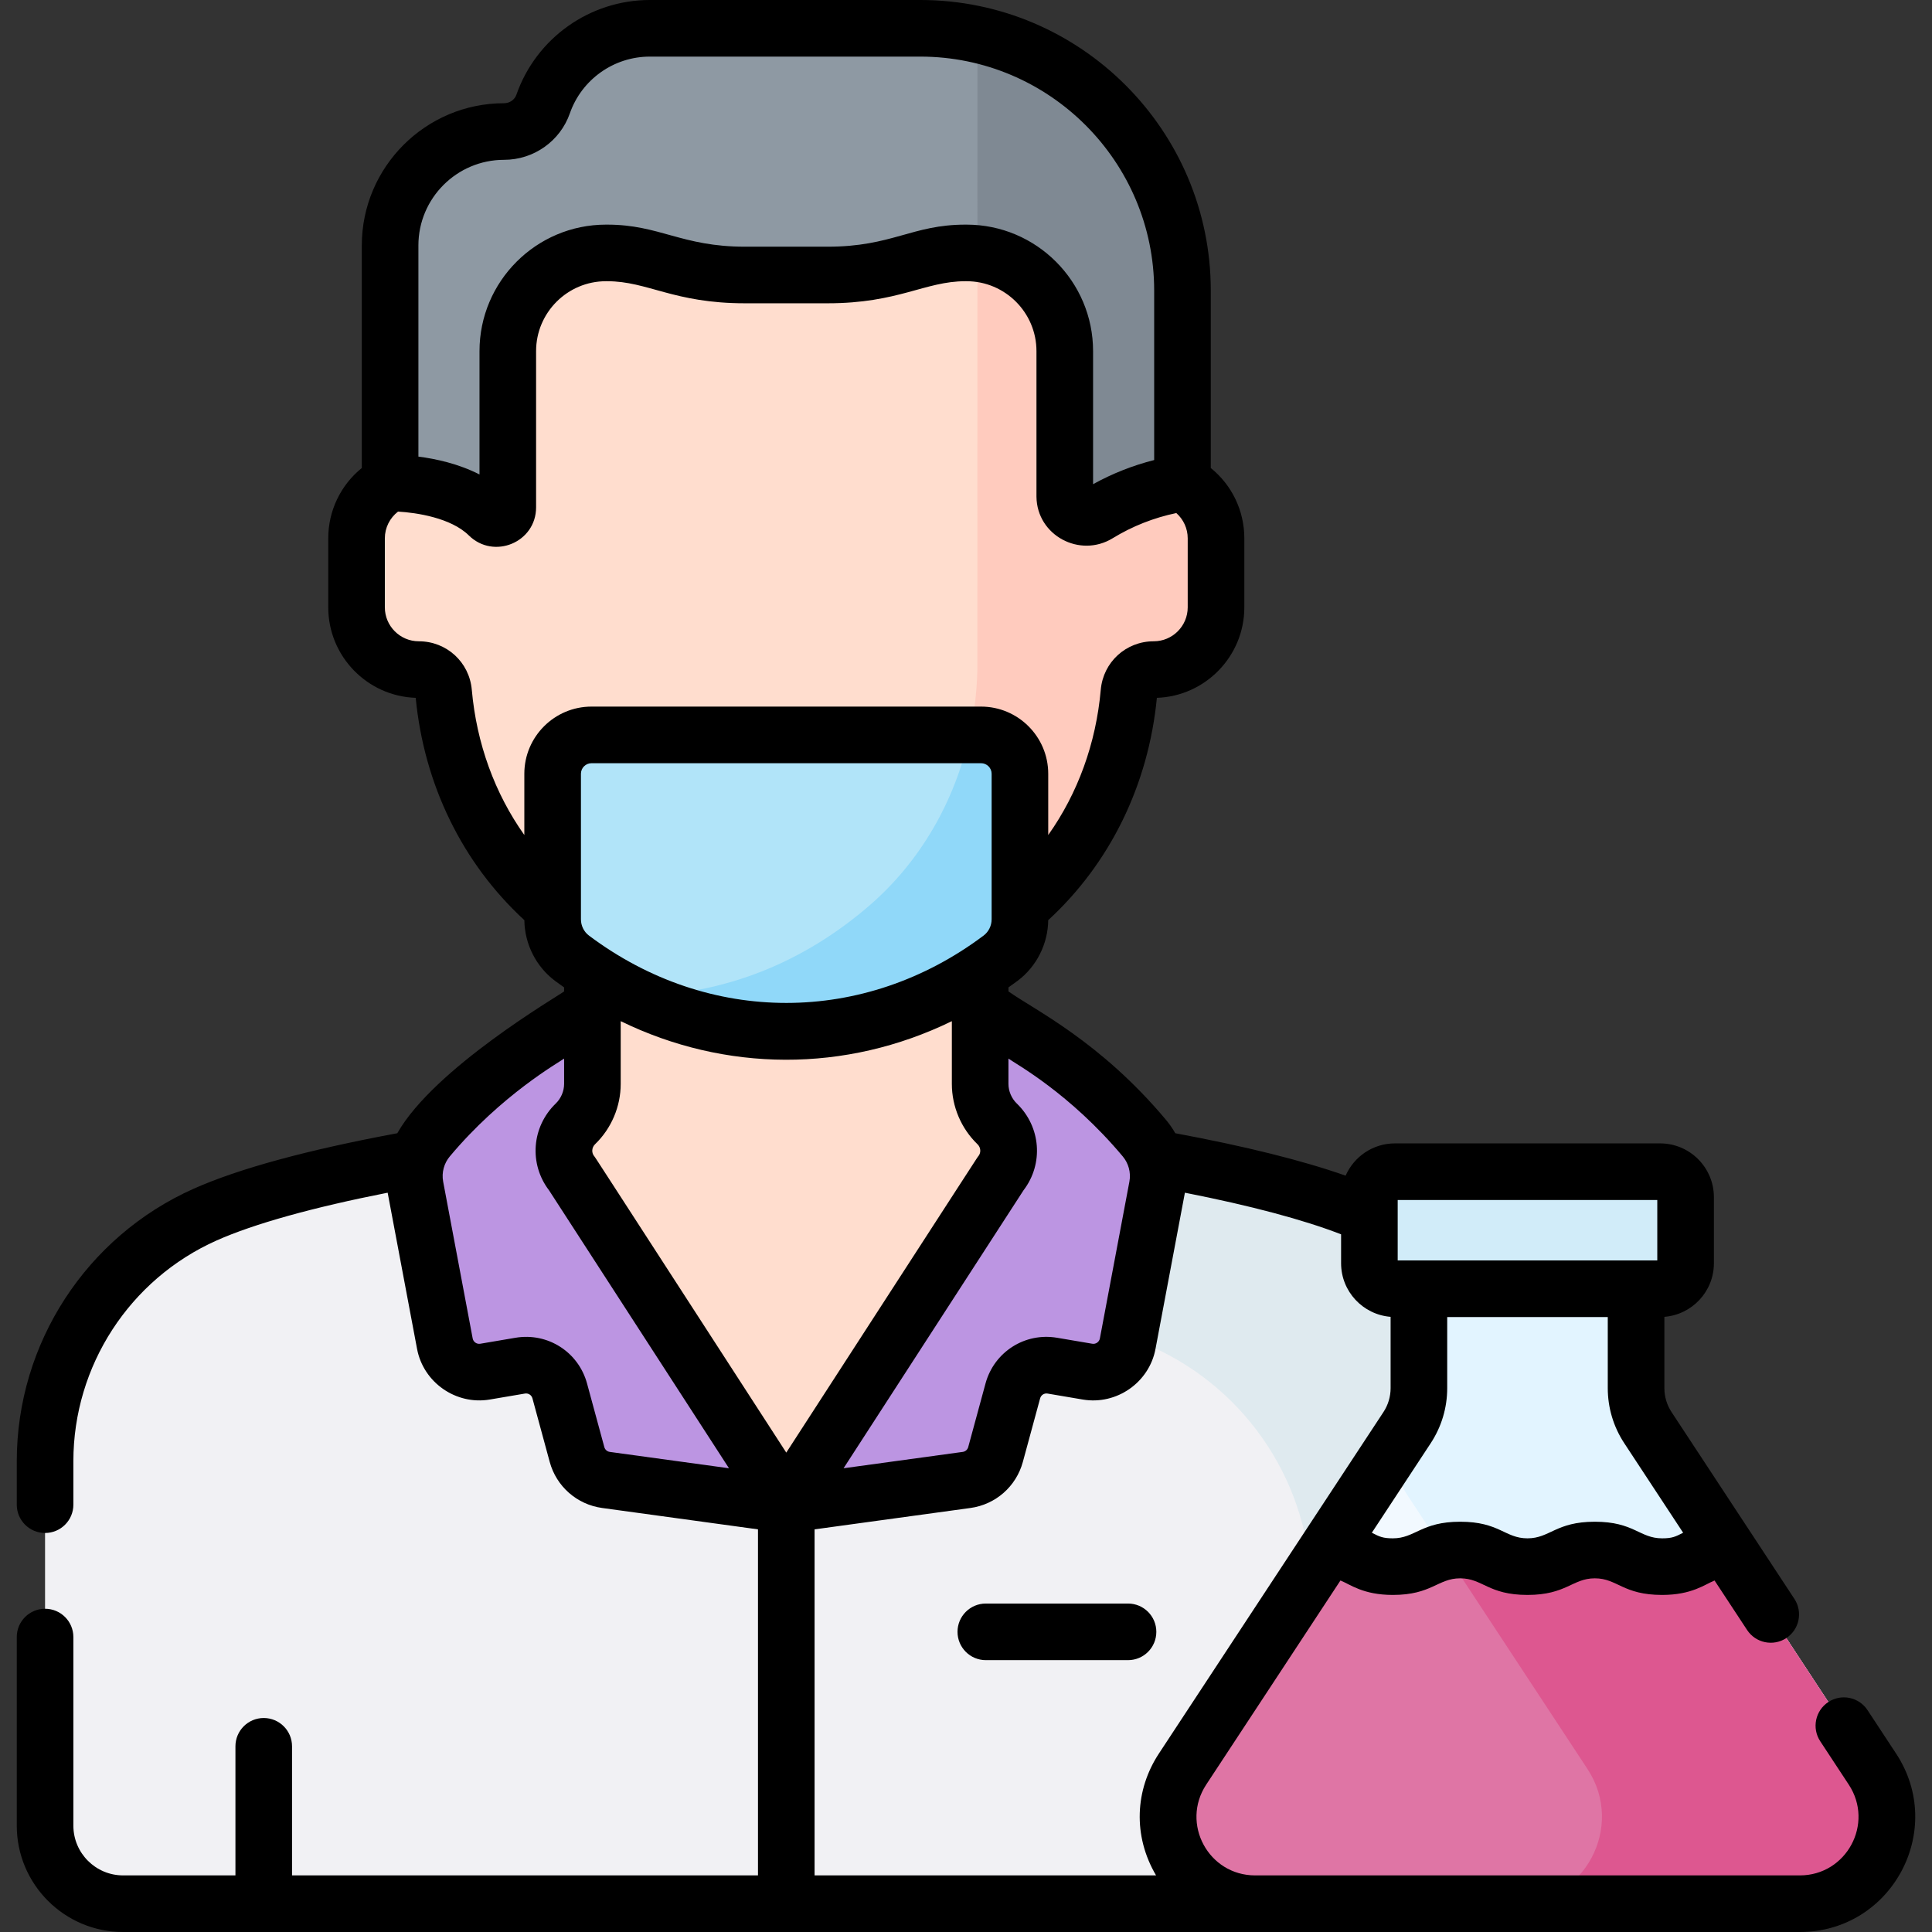 <?xml version="1.0" encoding="UTF-8"?> <svg xmlns="http://www.w3.org/2000/svg" id="Capa_1" height="512" viewBox="0 0 512 512" width="512"><rect x="0" y="0" width="512" height="512" fill="#333333" stroke="none"/> <g> <g> <g> <g> <g> <g> <g> <g> <g> <g> <g> <g> <g> <g> <g> <g> <g> <g> <g> <g> <g> <g> <path d="m272.571 301.829c-7.332-.951-12.821-7.188-12.821-14.582v-67.253h-102.758v67.253c0 7.393-5.489 13.63-12.821 14.582l-44.413 58.834 108.613 44.177 113.884-40.756z" fill="#ffddce"></path> <path d="m305.755 126.163h-6.216v-7.299-17.448c0-24.635-10.114-48.507-28.782-64.581-14.636-12.603-35.209-23.602-62.386-23.906-27.177.303-47.75 11.303-62.386 23.906-18.668 16.074-28.782 39.946-28.782 64.581v17.448 7.299h-6.216c-9.113 0-16.5 7.387-16.5 16.5v18.285c0 9.113 7.387 16.5 16.5 16.5 3.412 0 6.269 2.598 6.57 5.996 1.928 21.761 11.771 42.312 28.428 56.654 14.636 12.602 35.21 23.602 62.386 23.906 27.177-.303 47.751-11.303 62.386-23.906 16.657-14.342 26.5-34.893 28.428-56.654.301-3.398 3.158-5.996 6.57-5.996 9.113 0 16.5-7.387 16.5-16.5v-18.285c0-9.113-7.387-16.5-16.5-16.5z" fill="#ffddce"></path> <g> <path d="m305.755 126.163h-6.216v-7.299-17.448c0-24.635-10.114-48.507-28.782-64.581-3.554-3.06-7.461-6.023-11.724-8.764l-.016 149.377c-.514 23.947-10.577 46.996-28.757 62.65-10.752 9.258-24.713 17.645-42.138 21.568 6.294 1.417 13.036 2.257 20.248 2.337 27.177-.303 47.751-11.303 62.386-23.906 16.657-14.342 26.5-34.893 28.428-56.654.301-3.398 3.158-5.996 6.57-5.996 9.113 0 16.5-7.387 16.5-16.5v-18.285c.001-9.112-7.386-16.499-16.499-16.499z" fill="#ffcbbe"></path> </g> <path d="m384.119 504.5c11.422 0 20.681-9.259 20.681-20.681v-96.589c0-28.255-16.63-53.864-42.442-65.356-23.499-10.462-67.92-17.207-89.788-20.045l-64.2 96.928-64.2-96.928c-21.868 2.838-66.289 9.583-89.788 20.045-25.812 11.493-42.442 37.101-42.442 65.356v96.588c0 11.422 9.259 20.681 20.681 20.681h351.498z" fill="#f1f1f4"></path> <g> <path d="m362.359 321.874c-23.499-10.462-67.92-17.207-89.788-20.045l-26.26 39.648c20.62 3.596 43.885 8.728 58.765 15.353 25.812 11.493 42.442 37.101 42.442 65.356v82.314h36.602c11.422 0 20.681-9.259 20.681-20.681v-96.589c0-28.255-16.63-53.863-42.442-65.356z" fill="#dfeaef"></path> </g> </g> </g> </g> </g> </g> </g> <path d="m243.877 7.5h-71.663c-13.082 0-24.201 8.386-28.283 20.076-1.53 4.382-5.712 7.279-10.354 7.279-16.678 0-30.198 13.52-30.198 30.198v62.969s17.162-.315 26.124 8.525c1.884 1.858 5.066.546 5.066-2.1v-41.395c0-14.373 11.651-26.024 26.024-26.024h.313c4.306 0 8.564.664 12.635 1.946 7.745 2.439 15.765 3.902 23.885 3.902h21.891c8.12 0 16.14-1.463 23.885-3.902 4.071-1.282 8.329-1.946 12.635-1.946h.313c14.373 0 26.024 11.651 26.024 26.024v38.396c0 .039 0 .077.001.116.055 4.4 5.017 6.981 8.77 4.685 6.467-3.957 13.618-6.667 21.083-7.99l1.336-.237v-51.035c0-38.376-31.111-69.487-69.487-69.487z" fill="#8e99a3"></path> </g> </g> </g> </g> </g> </g> </g> <g fill="#bc95e2"> <path d="m117.894 356.092c.933 4.956 5.664 8.251 10.636 7.407l9.332-1.584c4.693-.796 9.223 2.099 10.472 6.692l4.581 16.856c.973 3.58 3.992 6.233 7.667 6.737l47.788 6.557-56.757-87.668c-3.198-3.979-2.789-9.717.884-13.262 2.785-2.688 4.494-6.454 4.494-10.58v-20.404l-14.522 9.283c-10.927 6.985-20.721 15.601-29.042 25.548-2.986 3.57-4.218 8.289-3.357 12.863z"></path> <path d="m306.671 314.539c.861-4.574-.371-9.293-3.357-12.863-8.321-9.947-18.115-18.563-29.042-25.548l-14.522-9.283v20.404c0 4.126 1.709 7.892 4.494 10.58 3.673 3.545 4.082 9.283.884 13.262l-56.757 87.668 47.788-6.557c3.676-.504 6.694-3.157 7.667-6.737l4.581-16.856c1.248-4.593 5.779-7.489 10.472-6.692l9.332 1.584c4.972.844 9.703-2.451 10.636-7.407z"></path> </g> </g> </g> </g> </g> </g> <path d="m259.985 194.758h-103.228c-5.691 0-10.305 4.614-10.305 10.305v38.56c0 4.044 1.876 7.87 5.109 10.299 14.136 10.621 32.92 19.153 56.81 19.42 23.89-.267 42.674-8.8 56.81-19.42 3.233-2.429 5.109-6.256 5.109-10.299v-38.56c0-5.692-4.614-10.305-10.305-10.305z" fill="#b1e4f9"></path> <path d="m259.985 194.758h-3.045c-3.852 17.466-12.945 33.515-26.679 45.341-14.598 12.57-35.104 23.543-62.177 23.901 11.353 5.478 24.731 9.169 40.287 9.342 23.89-.267 42.674-8.8 56.81-19.42 3.233-2.429 5.109-6.256 5.109-10.299v-38.56c0-5.692-4.614-10.305-10.305-10.305z" fill="#90d8f9"></path> </g> <g> <g> <g> <g> <g> <g> <g> <g> <path d="m433.575 367.868v-39.572h-57.548v39.572c0 3.721-1.089 7.36-3.133 10.468l-59.501 90.486c-10.068 15.311.914 35.678 19.239 35.678h144.338c18.325 0 29.308-20.366 19.239-35.678l-59.501-90.486c-2.044-3.108-3.133-6.748-3.133-10.468z" fill="#f2f9ff"></path> <path d="m496.209 468.822-59.501-90.486c-2.044-3.109-3.134-6.748-3.134-10.468v-39.572h-57.548v39.571c0 3.721-1.089 7.36-3.134 10.469-3.544 5.39-3.544 12.371 0 17.76l47.823 72.726c10.068 15.311-.914 35.678-19.24 35.678h75.494c18.326 0 29.309-20.366 19.24-35.678z" fill="#e2f4ff"></path> <path d="m439.945 341.534h-70.289c-3.73 0-6.753-3.023-6.753-6.753v-17.517c0-3.73 3.023-6.753 6.753-6.753h70.289c3.73 0 6.753 3.023 6.753 6.753v17.517c0 3.729-3.023 6.753-6.753 6.753z" fill="#d1ecf9"></path> </g> </g> </g> <path d="m496.209 468.822-38.166-58.04h-.007c-8.92 0-8.64 4.392-17.56 4.392s-8.92-4.402-17.841-4.402c-8.919 0-8.919 4.402-17.838 4.402s-8.919-4.402-17.839-4.402c-8.919 0-8.919 4.402-17.838 4.402s-8.638-4.402-17.557-4.402l-38.172 58.051c-10.068 15.311.914 35.678 19.24 35.678h144.339c18.325-.001 29.308-20.367 19.239-35.679z" fill="#df75a5"></path> <path d="m496.209 468.822-38.166-58.04h-.007c-8.92 0-8.64 4.392-17.56 4.392s-8.92-4.402-17.841-4.402c-8.919 0-8.919 4.402-17.838 4.402s-8.919-4.402-17.839-4.402c-1.654 0-2.999.153-4.154.399l37.91 57.651c10.068 15.311-.914 35.678-19.24 35.678h75.494c18.327 0 29.31-20.366 19.241-35.678z" fill="#dd5790"></path> </g> </g> </g> </g> </g> </g> <g> <path d="m259.036 9.178-.006 58.012c13.017 1.434 23.144 12.463 23.144 25.862v38.396c0 .039 0 .077.001.116.055 4.4 5.017 6.981 8.77 4.685 6.467-3.957 13.618-6.667 21.083-7.99l1.336-.237v-51.035c0-33.167-23.245-60.889-54.328-67.809z" fill="#7f8993"></path> </g> </g> <g> <path d="m306.44 432.456c0-4.143-3.357-7.5-7.5-7.5h-37.689c-4.143 0-7.5 3.357-7.5 7.5s3.357 7.5 7.5 7.5h37.689c4.143 0 7.5-3.357 7.5-7.5z"></path> <path d="m502.476 464.701-7.563-11.5c-2.276-3.462-6.928-4.422-10.388-2.146-3.461 2.276-4.421 6.927-2.146 10.388l7.563 11.5c6.8 10.338-.606 24.057-12.974 24.057h-144.336c-12.374 0-19.769-13.722-12.973-24.057l35.571-54.095c2.579 1.02 5.965 3.825 13.892 3.825 10.292 0 11.931-4.402 17.838-4.402 5.981 0 7.427 4.402 17.838 4.402 10.29 0 11.935-4.402 17.839-4.402 5.981 0 7.428 4.402 17.84 4.402 7.93 0 11.31-2.802 13.899-3.819l8.622 13.111c2.272 3.454 6.919 4.425 10.388 2.146 3.461-2.275 4.421-6.927 2.146-10.388l-32.556-49.509c-1.242-1.89-1.899-4.084-1.899-6.347v-18.892c7.332-.579 13.123-6.718 13.123-14.196v-17.517c0-7.859-6.394-14.253-14.253-14.253h-70.289c-5.833 0-10.851 3.525-13.055 8.553-11.437-4.021-26.554-7.788-45.145-11.244-.685-1.21-1.479-2.37-2.389-3.458-17.533-20.959-35.023-29.27-41.817-34.126v-1.059c.814-.579 1.63-1.154 2.435-1.759 5.014-3.766 8.026-9.758 8.099-16.065 16.369-15.053 26.555-35.828 28.796-58.918 12.854-.437 23.177-11.029 23.177-23.986v-18.285c0-7.343-3.318-14.133-8.892-18.636v-47.039c-.003-42.451-34.539-76.987-76.991-76.987h-71.663c-15.908 0-30.12 10.088-35.364 25.103-.471 1.347-1.786 2.252-3.273 2.252-20.787 0-37.698 16.911-37.698 37.698v58.973c-5.573 4.503-8.892 11.294-8.892 18.637v18.285c0 12.958 10.322 23.551 23.176 23.986 2.239 23.086 12.421 43.855 28.796 58.918.072 6.306 3.084 12.298 8.097 16.065.805.605 1.621 1.181 2.436 1.76v1.059c-1.515 1.186-34.445 20.353-44.205 37.583-23.834 4.43-41.98 9.371-53.955 14.703-28.483 12.684-46.889 41.027-46.889 72.208v11.526c0 4.143 3.358 7.5 7.5 7.5s7.5-3.357 7.5-7.5v-11.526c0-25.264 14.913-48.229 37.992-58.505 9.889-4.403 25.439-8.736 45.296-12.646l7.793 41.399c1.679 8.914 10.323 14.923 19.262 13.414l9.331-1.584c.892-.15 1.744.393 1.981 1.265l4.581 16.855c1.766 6.496 7.215 11.285 13.885 12.201l41.308 5.667v91.704h-123.481v-34.21c0-4.143-3.358-7.5-7.5-7.5s-7.5 3.357-7.5 7.5v34.21h-29.767c-7.268 0-13.181-5.913-13.181-13.182v-49.981c0-4.143-3.358-7.5-7.5-7.5s-7.5 3.357-7.5 7.5v49.981c0 15.539 12.642 28.182 28.181 28.182h444.347c24.328 0 38.867-26.98 25.506-47.299zm-56.425-58.506c-2.053 1.043-2.894 1.479-5.574 1.479-5.981 0-7.429-4.402-17.84-4.402-10.324 0-11.901 4.402-17.839 4.402-5.981 0-7.427-4.402-17.838-4.402-10.292 0-11.931 4.402-17.838 4.402-2.658 0-3.565-.462-5.373-1.384-.064-.032-.131-.066-.195-.099l15.607-23.734c2.856-4.345 4.366-9.389 4.366-14.589v-18.835h42.549v18.835c0 5.2 1.51 10.244 4.366 14.589zm-75.648-88.184h68.795v16.022h-68.795zm-72.842-11.525c1.449 1.733 2.208 4.174 1.739 6.664l-7.823 41.555c-.175.93-1.085 1.56-2.01 1.399l-9.334-1.584c-8.54-1.449-16.69 3.762-18.963 12.12l-4.582 16.855c-.184.679-.753 1.178-1.449 1.273l-31.584 4.333 47.687-73.659c5.357-7.009 4.62-16.828-1.79-23.014-1.38-1.331-2.203-3.27-2.203-5.184v-6.707c1.832 1.353 16.256 9.147 30.312 25.949zm-34.771-62.864c0 1.699-.79 3.308-2.114 4.303-31.636 23.769-72.845 23.864-104.609 0-1.324-.995-2.114-2.604-2.114-4.303v-38.56c0-1.547 1.258-2.805 2.805-2.805h103.228c1.547 0 2.805 1.258 2.805 2.805v38.56zm-105.082 59.6c4.312-4.164 6.785-9.986 6.785-15.975v-16.627c27.682 13.494 59.525 13.764 87.757 0v16.627c0 5.991 2.473 11.814 6.786 15.978.896.864 1.002 2.226.246 3.165-.468.585 2.87-4.479-50.911 78.566-53.829-83.118-50.456-78-50.912-78.565-.755-.941-.649-2.302.249-3.169zm-46.829-238.169c0-12.516 10.182-22.698 22.698-22.698 7.857 0 14.864-4.945 17.435-12.307 3.144-9 11.665-15.048 21.203-15.048h71.663c34.18 0 61.988 27.808 61.988 61.987v44.928c-5.653 1.43-11.074 3.571-16.19 6.397v-35.26c0-18.485-15.039-33.524-33.524-33.524h-.313c-14.133 0-19.408 5.849-36.521 5.849h-21.89c-16.8 0-22.608-5.849-36.52-5.849h-.313c-18.485 0-33.524 15.039-33.524 33.524v32.686c-5.553-2.84-11.568-4.142-16.19-4.734v-55.951zm14.149 117.73c-.647-7.317-6.684-12.835-14.041-12.835-4.962 0-9-4.037-9-9v-18.285c0-2.81 1.313-5.395 3.491-7.084 4.924.276 14.049 1.662 18.757 6.305 6.594 6.505 17.834 1.878 17.834-7.438v-41.395c0-10.215 8.31-18.524 18.524-18.524h.313c10.808 0 17.59 5.849 36.52 5.849h21.89c18.8 0 25.784-5.849 36.521-5.849h.313c10.215 0 18.524 8.31 18.524 18.524v38.396l.002.209c.127 10.252 11.503 16.303 20.183 10.989 5.228-3.198 10.901-5.434 16.879-6.681 1.894 1.685 3.019 4.096 3.019 6.698v18.285c0 4.963-4.038 9-9.001 9-7.356 0-13.393 5.518-14.04 12.834-1.264 14.272-6.104 27.487-13.925 38.512v-16.232c0-9.817-7.987-17.805-17.805-17.805h-103.229c-9.817 0-17.805 7.987-17.805 17.805v16.228c-7.824-11.029-12.661-24.239-13.924-38.506zm35.125 200.713-4.581-16.856c-2.271-8.357-10.424-13.563-18.964-12.119l-9.332 1.584c-.938.157-1.836-.47-2.011-1.4l-7.822-41.554c-.47-2.493.293-4.935 1.739-6.663 13.708-16.386 29.062-25.026 30.312-25.948v6.707c0 1.913-.824 3.852-2.203 5.184-6.41 6.187-7.146 16.006-1.791 23.014l47.688 73.658-31.583-4.333c-.698-.096-1.268-.596-1.452-1.274zm55.718 21.802 41.308-5.667c6.67-.916 12.12-5.706 13.885-12.201l4.581-16.854c.237-.873 1.087-1.423 1.979-1.266l9.333 1.584c8.936 1.508 17.584-4.5 19.261-13.414l7.793-41.4c17.429 3.431 31.521 7.189 41.391 11.031v7.669c0 7.478 5.792 13.616 13.123 14.196v18.892c0 2.263-.657 4.457-1.899 6.347l-21.275 32.354c-.005.008-.011.016-.016.024l-38.21 58.108c-6.322 9.614-6.965 21.75-.758 32.299h-90.496v-91.702z"></path> </g> </g> </svg> 